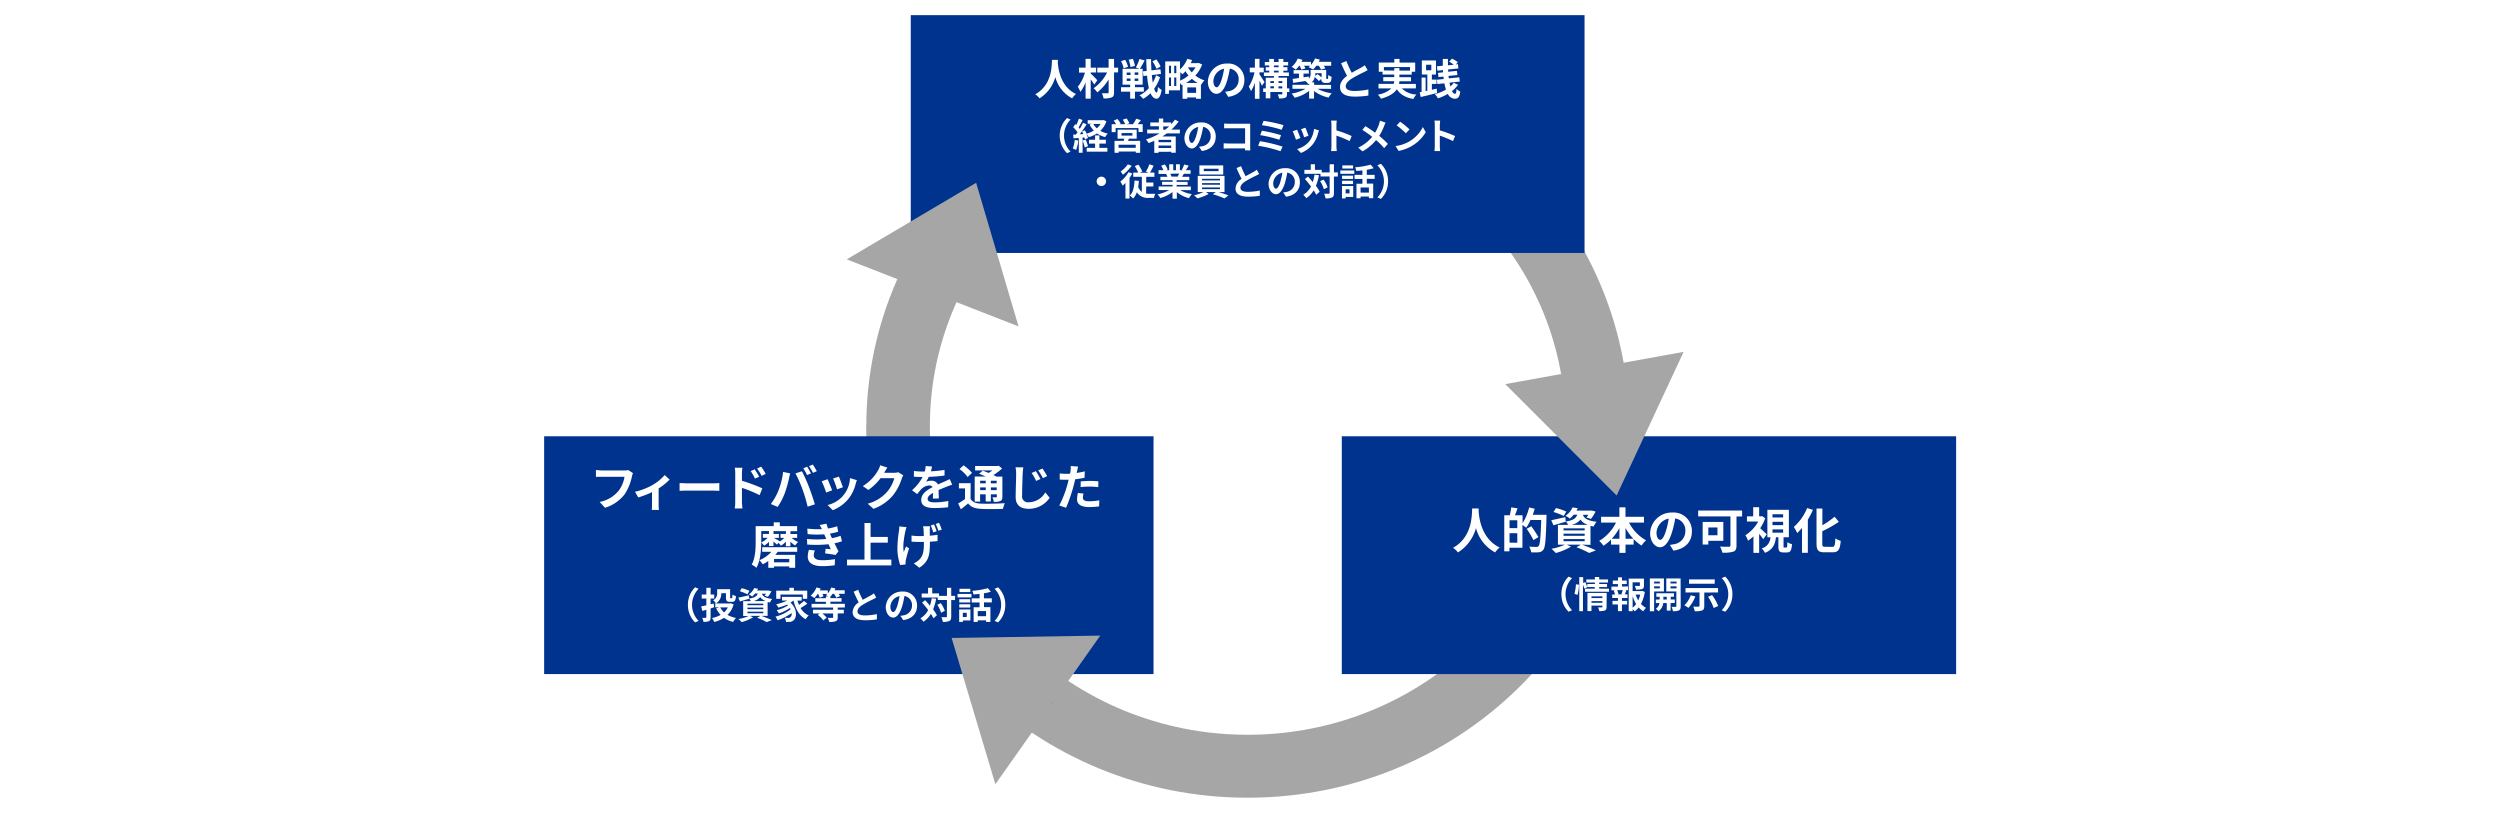 <svg xmlns="http://www.w3.org/2000/svg" viewBox="0 0 820 268"><defs><style>.cls-1{fill:#fff;}.cls-2{fill:#a6a6a6;}.cls-2,.cls-4{fill-rule:evenodd;}.cls-3{fill:#00338d;}</style></defs><g id="レイヤー_2" data-name="レイヤー 2"><g id="レイヤー_3" data-name="レイヤー 3"><rect class="cls-1" width="820" height="268"/></g><g id="レイヤー_1-2" data-name="レイヤー 1"><path class="cls-2" d="M305,139.78C305,195.67,351.65,241,409.23,241s104.3-45.32,104.3-101.21S466.83,38.59,409.23,38.59,305,83.89,305,139.78Zm-20.85,0c0-67.29,56-121.88,125.12-121.88S534.36,72.49,534.36,139.78s-56,121.87-125.13,121.87S284.11,207.09,284.11,139.78Z"/><rect class="cls-3" x="298.73" y="4.97" width="221" height="78"/><path class="cls-1" d="M347,19.63c0,.22,0,.5-.05.8.12,1.93.82,8,6,10.41a5.64,5.64,0,0,0-1.29,1.42,11.14,11.14,0,0,1-5.52-7,11.92,11.92,0,0,1-5.18,7,5.61,5.61,0,0,0-1.4-1.33c5.59-3.1,5.39-9.45,5.49-11.3Z"/><path class="cls-1" d="M358.94,27.74c-.28-.45-.73-1.1-1.19-1.7v6.33h-1.68V27a12.33,12.33,0,0,1-1.71,3.14,8,8,0,0,0-.85-1.67,12.74,12.74,0,0,0,2.35-4.65h-1.95V22.19h2.16V19.31h1.68v2.88h1.77v1.58h-1.77v.38c.56.46,1.85,1.81,2.16,2.16Zm7.8-4h-1.33v6.56c0,1-.21,1.4-.79,1.66a6.57,6.57,0,0,1-2.65.32,7.37,7.37,0,0,0-.56-1.68c.77,0,1.63,0,1.87,0s.35-.08.35-.33V26.07a16.13,16.13,0,0,1-3.72,4.24,6.47,6.47,0,0,0-1.21-1.37,13.46,13.46,0,0,0,4.43-5.17h-3.22V22.19h3.72V19.34h1.78v2.85h1.33Z"/><path class="cls-1" d="M372.27,30.07v2.3h-1.58v-2.3h-3V28.6h3v-.82H368.2V22.57h5.62l-1.27-.42a13.92,13.92,0,0,0,1.18-2.8l1.72.46a30.48,30.48,0,0,1-1.57,2.76h.91v5.21h-2.52v.82h2.9v1.47Zm-3.71-7.67a9.93,9.93,0,0,0-.85-2.35l1.35-.43a9,9,0,0,1,.94,2.29Zm1,2.2h1.25v-.81h-1.25Zm0,1.95h1.25v-.8h-1.25ZM370.8,22a11.37,11.37,0,0,0-.59-2.41l1.37-.31a11.57,11.57,0,0,1,.69,2.33Zm2.56,1.75h-1.19v.81h1.19Zm0,2h-1.19v.8h1.19Zm7.13-.41a14.27,14.27,0,0,1-1.92,3.77c.22.77.49,1.22.78,1.24s.38-.64.46-1.85a5.32,5.32,0,0,0,1.2,1c-.37,2.35-1.07,2.9-1.66,2.87-.84,0-1.48-.67-2-1.81a10,10,0,0,1-2.4,1.86,6.38,6.38,0,0,0-1.21-1.16,9.08,9.08,0,0,0,3.09-2.37,28.06,28.06,0,0,1-.58-4.09l-1.21.15-.17-1.54,1.25-.15c-.07-1.2-.11-2.49-.15-3.86h1.58c0,1.29.05,2.52.13,3.69l2.95-.37.17,1.53-3,.38c.08.91.18,1.76.31,2.5a13.17,13.17,0,0,0,1.09-2.46Zm-1.16-2.77A11.19,11.19,0,0,0,378,20.13l1.26-.65a10,10,0,0,1,1.4,2.36Z"/><path class="cls-1" d="M394.31,21.16a10.85,10.85,0,0,1-2.25,3.62,9.86,9.86,0,0,0,3,1.58,9,9,0,0,0-1.06,1.4l-.1,0v4.64h-1.62v-.44h-2.87v.44h-1.54V27.78l-.35.15a8.17,8.17,0,0,0-.48-.73v2.44h-3.64v1.15h-1.2V20.13h4.84v2.65a9.32,9.32,0,0,0,2.4-3.5l1.56.43a8.62,8.62,0,0,1-.44,1h2.33l.28-.07Zm-10.87.4V24h.66V21.56Zm0,6.65h.66v-2.8h-.66Zm2.39-6.65h-.69V24h.69Zm0,6.65v-2.8h-.69v2.8Zm1.25-1.76a11.23,11.23,0,0,0,2.75-1.7,10,10,0,0,1-1-1.38,9.15,9.15,0,0,1-1,1,8,8,0,0,0-.67-.7Zm5.77.75a10.46,10.46,0,0,1-1.92-1.34A13.46,13.46,0,0,1,389,27.2Zm-.53,3.27V28.66h-2.87v1.81Zm-2.54-8.39-.08.11a9.18,9.18,0,0,0,1.2,1.56,9.38,9.38,0,0,0,1.24-1.67Z"/><path class="cls-1" d="M401.84,30.1c.53-.07.92-.14,1.28-.22a3.77,3.77,0,0,0,3.16-3.71,3.43,3.43,0,0,0-2.9-3.67,31.51,31.51,0,0,1-.83,3.77c-.82,2.8-2,4.5-3.54,4.5s-2.83-1.69-2.83-4a6.18,6.18,0,0,1,6.38-5.93,5.28,5.28,0,0,1,5.6,5.41c0,2.92-1.79,5-5.29,5.52Zm-1.08-4.2a22.64,22.64,0,0,0,.74-3.36,4.35,4.35,0,0,0-3.51,4c0,1.4.56,2.09,1.07,2.09S400.2,27.78,400.76,25.9Z"/><path class="cls-1" d="M413.9,28.13c-.18-.44-.49-1.09-.79-1.72v6H411.6V27.13a11.87,11.87,0,0,1-1.28,2.76,7.75,7.75,0,0,0-.73-1.47,13.88,13.88,0,0,0,1.88-4.69h-1.55V22.19h1.68V19.31h1.51v2.88h1.4v1.54h-1.4v.66c.39.55,1.43,2.16,1.65,2.55Zm9,2.05h-.76v.61c0,.7-.14,1.05-.6,1.27a5.23,5.23,0,0,1-2,.22,5.46,5.46,0,0,0-.44-1.31c.52,0,1.1,0,1.27,0s.23,0,.23-.21v-.59h-3.93v2.09h-1.5V30.18h-.85V29h.85v-3.5h2.69v-.54h-3.29V23.76h1.74v-.59h-1.15V22.05h1.15v-.57h-1.45V20.33h1.45v-1h1.54v1h1.54v-1h1.55v1h1.57v1.15h-1.57v.57h1.34v1.12h-1.34v.59h1.82v1.17h-3.4v.54h2.78V29h.76Zm-6.23-3.56v.6h1.19v-.6Zm0,2.35h1.19v-.68h-1.19Zm1.18-6.92h1.54v-.57h-1.54Zm0,1.71h1.54v-.59h-1.54Zm1.51,2.86v.6h1.24v-.6ZM420.58,29v-.68h-1.24V29Z"/><path class="cls-1" d="M426.11,21.59a9.45,9.45,0,0,1-1.1,1.26,9.11,9.11,0,0,0-1.35-.91,7.17,7.17,0,0,0,2-2.74l1.55.42c-.1.22-.21.44-.32.67h3.11v1a6.78,6.78,0,0,0,1.33-2.12l1.58.37a7.79,7.79,0,0,1-.34.72h4.06v1.3h-2.45a6.72,6.72,0,0,1,.54.85l-1.42.41a6.47,6.47,0,0,0-.77-1.26h-.77a8.21,8.21,0,0,1-1.1,1.26,9.83,9.83,0,0,0-1.46-.8c.18-.14.36-.29.54-.46h-2a5.12,5.12,0,0,1,.44.88l-1.34.39a6.37,6.37,0,0,0-.59-1.27Zm6,7.53a13.76,13.76,0,0,0,4.69,1.47A8.52,8.52,0,0,0,435.77,32,12,12,0,0,1,431,29.85v2.49h-1.61V29.82a12.58,12.58,0,0,1-4.74,2.23,8.85,8.85,0,0,0-1-1.36,13.21,13.21,0,0,0,4.55-1.57h-4.28v-1.3h5.5v-.35l-.27.11a5,5,0,0,0-1-1l-4,.61-.18-1.31,2.09-.28V24.15h-1.76V23h5v1.15h-1.75v1.21l1.74-.26,0,.69a1.82,1.82,0,0,0,.59-1.46v-1.4H435V25.4c0,.24,0,.38,0,.42a.14.14,0,0,0,.13.07h.22a.23.23,0,0,0,.17,0,.5.5,0,0,0,.11-.28c0-.16,0-.52.06-1a3.92,3.92,0,0,0,1.07.57,6.32,6.32,0,0,1-.18,1.33,1,1,0,0,1-.46.55,1.81,1.81,0,0,1-.74.14h-.69a1.35,1.35,0,0,1-1-.34,1.29,1.29,0,0,1-.31-1l-.8.72a9.07,9.07,0,0,0-1.36-1.31A2.86,2.86,0,0,1,430.24,27h.8v.84h5.54v1.3ZM431.42,24v.35a5.59,5.59,0,0,1,0,.57l.7-.6a12.37,12.37,0,0,1,1.37,1.09V24Z"/><path class="cls-1" d="M448.58,23c-.42.25-.86.49-1.37.74a41.78,41.78,0,0,0-3.86,2.06c-1.16.75-1.94,1.55-1.94,2.52s1,1.52,2.89,1.52a23.1,23.1,0,0,0,4.53-.5l0,2a26.73,26.73,0,0,1-4.46.34c-2.75,0-4.84-.77-4.84-3.15,0-1.54,1-2.68,2.3-3.66-.65-1.19-1.32-2.66-1.95-4.13l1.75-.71a32.83,32.83,0,0,0,1.74,3.84c1.13-.66,2.34-1.28,3-1.64a10.16,10.16,0,0,0,1.28-.84Z"/><path class="cls-1" d="M459.81,29a7.08,7.08,0,0,0,4.77,2,6.91,6.91,0,0,0-1,1.46C461,32,459.28,31,458.17,29.26c-.82,1.25-2.38,2.35-5.23,3.12a6.84,6.84,0,0,0-1-1.34A8.48,8.48,0,0,0,456.37,29h-4.22V27.51h5a6.71,6.71,0,0,0,.14-.88h-3.58V25.29h3.59v-.84h-3.82v-.93h-1.24v-3h5.1V19.32h1.71v1.22h5.13v3h-1.12v.93H459v.84h3.81v1.34H459a5.32,5.32,0,0,1-.12.88h5.53V29Zm-2.48-5.85v-.8H459v.8h3.49V22h-8.57V23.1Z"/><path class="cls-1" d="M471.36,30.49c-1.87.49-3.88,1-5.37,1.33l-.33-1.54.62-.12V25.44h1.32v4.45l.56-.12V24.45h-1.8V19.84H471v4.61h-1.35V26.1h1.54v1.44h-1.54v1.9l1.6-.37Zm-3.6-7.44h1.71V21.24h-1.71Zm10.48,4.77a10.16,10.16,0,0,1-2,2.06c.3.56.62.88,1,.88s.42-.38.51-1.61a3.9,3.9,0,0,0,1.23.9c-.28,1.86-.73,2.33-1.88,2.33a2.57,2.57,0,0,1-2.2-1.58,17.22,17.22,0,0,1-3.27,1.46,5.34,5.34,0,0,0-1-1.39,14.48,14.48,0,0,0,3.65-1.48,14.73,14.73,0,0,1-.52-2.06l-2.29.24-.16-1.43,2.23-.22c0-.27-.07-.54-.1-.8l-1.62.17-.16-1.39,1.65-.17c0-.24,0-.48,0-.73l-1.84.18-.16-1.43,1.93-.18c0-.74,0-1.49,0-2.25h1.69c0,.7,0,1.4,0,2.09l1.92-.18a14.57,14.57,0,0,0-1.52-1l.91-1a10.62,10.62,0,0,1,1.92,1.16l-.62.73.67-.07.14,1.4-3.36.34c0,.25,0,.5,0,.74l2.87-.28.16,1.36-2.9.29c0,.28.06.55.1.8l3.43-.34.16,1.4-3.37.35c.1.45.18.86.3,1.23a6.9,6.9,0,0,0,1.1-1.2Z"/><path class="cls-1" d="M347.6,44.48A7.92,7.92,0,0,1,350,38.72l1.14.5a7.53,7.53,0,0,0,0,10.52l-1.14.5A7.92,7.92,0,0,1,347.6,44.48Z"/><path class="cls-1" d="M353.67,46.1a11.05,11.05,0,0,1-.72,3.1,6.86,6.86,0,0,0-1.09-.52,8.81,8.81,0,0,0,.64-2.78Zm9.23-6.3a7.67,7.67,0,0,1-2,3.11,8.47,8.47,0,0,0,2.46.91,5.9,5.9,0,0,0-.87,1.15,8.63,8.63,0,0,1-2.68-1.2A10.65,10.65,0,0,1,357.12,45a5.72,5.72,0,0,0-.76-1.15,6.88,6.88,0,0,1,.49,1.42l-1,.45a4.87,4.87,0,0,0-.15-.61l-.61,0V50.1h-1.24V45.27l-1.74.11L352,44.14l.86,0c.18-.22.37-.49.57-.76A11.84,11.84,0,0,0,352,41.71l.69-1L353,41a15.86,15.86,0,0,0,.88-2.09l1.23.46c-.43.81-.91,1.73-1.34,2.41.15.16.29.33.41.48a20.49,20.49,0,0,0,1.06-2l1.17.54c-.66,1.05-1.49,2.26-2.24,3.23l1.15-.05c-.13-.3-.28-.6-.42-.86l.94-.4a10.46,10.46,0,0,1,.56,1.11,9.2,9.2,0,0,0,2.38-1,7.61,7.61,0,0,1-1.41-2l.77-.25h-1.37V39.43h5l.25-.06Zm-6.79,6a12.88,12.88,0,0,1,.74,2.16l-1.06.39a13.76,13.76,0,0,0-.69-2.24Zm4.49,2.7h2.62v1.25h-6.78V48.5h2.75V47.1h-2V45.84h2V44.41h1.41v1.43h2.13V47.1H360.6Zm-2-7.85a5.4,5.4,0,0,0,1.15,1.43A6,6,0,0,0,361,40.65Z"/><path class="cls-1" d="M374.8,40.74v2.55h-1.38V42h-7.5v1.34h-1.29V40.74h1.45a11.55,11.55,0,0,0-.79-1.18l1.23-.53a7.68,7.68,0,0,1,1.07,1.54l-.38.17h1.85a10.23,10.23,0,0,0-.79-1.48l1.25-.42a8,8,0,0,1,.92,1.59l-.84.31h2a9.35,9.35,0,0,0,1.07-1.81l1.54.48c-.35.45-.71.93-1.05,1.33Zm-4.52,4.74c-.1.26-.2.5-.31.73h4v3.9h-1.42v-.4h-5.63v.4h-1.35v-3.9h3c.06-.24.13-.49.18-.73h-2.18V42.54h6.26v2.94Zm2.24,2h-5.63v1h5.63Zm-4.65-3h3.56v-.84h-3.56Z"/><path class="cls-1" d="M382.7,43.76c-.47.34-.93.65-1.42,1h4.36v5.33h-1.49v-.31H380v.36H378.6V46.17c-.6.27-1.23.53-1.84.76a7.85,7.85,0,0,0-.88-1.18,20.92,20.92,0,0,0,4.47-2h-4.08V42.5h3.85V41.41H377.3V40.17h2.82V38.88h1.42v1.29h2.6v.59a13.41,13.41,0,0,0,1.23-1.52l1.23.62a17.41,17.41,0,0,1-2.37,2.64H387v1.26Zm1.45,2.12H380v.77h4.13Zm0,2.67v-.82H380v.82Zm-2.61-6h.65c.46-.35.89-.71,1.3-1.09h-1.95Z"/><path class="cls-1" d="M393.29,48.13c.46-.06.8-.12,1.11-.19a3.23,3.23,0,0,0,2.7-3.18,3,3,0,0,0-2.48-3.15,27.48,27.48,0,0,1-.71,3.23c-.71,2.4-1.74,3.86-3,3.86s-2.42-1.45-2.42-3.45a5.29,5.29,0,0,1,5.47-5.09,4.54,4.54,0,0,1,4.8,4.65c0,2.49-1.54,4.27-4.54,4.72Zm-.92-3.6a19.55,19.55,0,0,0,.64-2.88,3.72,3.72,0,0,0-3,3.44c0,1.2.48,1.79.92,1.79S391.89,46.14,392.37,44.53Z"/><path class="cls-1" d="M408.38,49.31c0-.2,0-.4,0-.63h-5.47c-.47,0-1.15,0-1.55.07V47c.42,0,1,.07,1.5.07h5.53v-5H403c-.51,0-1.16,0-1.49,0V40.52c.44,0,1.07.07,1.49.07h6l1.06,0c0,.28,0,.76,0,1.1v6.22c0,.42,0,1,.05,1.42Z"/><path class="cls-1" d="M420.69,48.1,420,49.6a42.23,42.23,0,0,0-7.33-1.78l.6-1.51A48.47,48.47,0,0,1,420.69,48.1Zm-.5-3.76-.59,1.5a40.48,40.48,0,0,0-6.24-1.51l.55-1.46A49.69,49.69,0,0,1,420.19,44.34Zm.81-3.28-.61,1.5a41.14,41.14,0,0,0-6.49-1.5l.56-1.42A44.32,44.32,0,0,1,421,41.06Z"/><path class="cls-1" d="M426.54,45.27l-1.47.56A23.31,23.31,0,0,0,424,43.05l1.44-.51C425.72,43.15,426.29,44.6,426.54,45.27Zm6.09-2.49c-.14.38-.22.63-.29.87a9.56,9.56,0,0,1-1.63,3.52,9.22,9.22,0,0,1-4,3l-1.26-1.28a8,8,0,0,0,4-2.51,8,8,0,0,0,1.53-4.11Zm-3.44,1.75-1.44.5a19.18,19.18,0,0,0-1-2.66l1.43-.47C428.43,42.42,429,44,429.19,44.53Z"/><path class="cls-1" d="M442.69,46.28a35.4,35.4,0,0,0-4.34-1.79v3.4c0,.35.06,1.19.11,1.67h-1.87a13.26,13.26,0,0,0,.12-1.67V41a8.78,8.78,0,0,0-.12-1.45h1.87a12.6,12.6,0,0,0-.11,1.45v1.76a39.23,39.23,0,0,1,5,1.86Z"/><path class="cls-1" d="M454.48,40.23A11.4,11.4,0,0,0,454,41.3a17,17,0,0,1-1.62,3.26,32.59,32.59,0,0,1,2.86,2.64L454,48.58a24.46,24.46,0,0,0-2.65-2.64,15,15,0,0,1-4.46,3.71l-1.38-1.23a13.19,13.19,0,0,0,4.56-3.54,31,31,0,0,0-3.22-2.27l1-1.24c1,.6,2.2,1.44,3.17,2.16a13.09,13.09,0,0,0,1.32-2.84,8.22,8.22,0,0,0,.29-1.11Z"/><path class="cls-1" d="M462.33,46.34a11.4,11.4,0,0,0,4.37-4.67l.94,1.7a13,13,0,0,1-4.44,4.44,13.12,13.12,0,0,1-4.46,1.69l-1-1.59A12.18,12.18,0,0,0,462.33,46.34Zm0-3.89-1.22,1.26a25.91,25.91,0,0,0-3-2.59l1.13-1.2A24.34,24.34,0,0,1,462.33,42.45Z"/><path class="cls-1" d="M476.59,46.28a35.92,35.92,0,0,0-4.33-1.79v3.4c0,.35.06,1.19.1,1.67h-1.87a13.26,13.26,0,0,0,.12-1.67V41a7.81,7.81,0,0,0-.12-1.45h1.87c0,.42-.1,1-.1,1.45v1.76a39.62,39.62,0,0,1,5,1.86Z"/><path class="cls-1" d="M361.24,57.94a1.54,1.54,0,1,1-1.53,1.54A1.55,1.55,0,0,1,361.24,57.94Z"/><path class="cls-1" d="M371.39,56.91a14.54,14.54,0,0,1-.91,1.46v6.74h-1.33V60a9.56,9.56,0,0,1-.93.89,9.34,9.34,0,0,0-.75-1.33,10.28,10.28,0,0,0,2.68-3.09Zm-.2-2.53a14.5,14.5,0,0,1-2.87,2.93c-.18-.29-.53-.79-.74-1.05a10,10,0,0,0,2.35-2.37Zm4.73,9.12a6.72,6.72,0,0,0,1,.07h2a4.79,4.79,0,0,0-.42,1.33h-1.68a4.23,4.23,0,0,1-3.94-1.84,5.55,5.55,0,0,1-1.22,2.07,7,7,0,0,0-1.09-1c1.1-1,1.45-2.82,1.55-4.91l1.43.1a19.12,19.12,0,0,1-.23,2,3.47,3.47,0,0,0,1.2,1.62V58h-2.82V56.61h1.64a14.64,14.64,0,0,0-1.13-2.13L373.4,54a12.93,12.93,0,0,1,1.27,2.28l-.77.37h2.87l-.92-.35A13.67,13.67,0,0,0,377,53.88l1.39.48c-.39.8-.82,1.64-1.19,2.25h1.44V58h-2.68v1.86h2.35v1.31h-2.35Z"/><path class="cls-1" d="M387.12,62.35a10.87,10.87,0,0,0,3.8,1.31A7.09,7.09,0,0,0,390,65a10.11,10.11,0,0,1-4-2v2.16h-1.41V63a11.38,11.38,0,0,1-4,1.94,6.48,6.48,0,0,0-.91-1.19,12.46,12.46,0,0,0,3.79-1.4h-3.44V61.17h4.58v-.53h-3.45v-1h3.45v-.54h-4V58h2.28a5.58,5.58,0,0,0-.41-.94l.14,0H380V55.83h1.6a11.35,11.35,0,0,0-.74-1.48l1.22-.42a8.89,8.89,0,0,1,.92,1.69l-.59.21h1.09V53.88h1.33v1.95h.89V53.88H387v1.95h1.07l-.43-.13a9.56,9.56,0,0,0,.76-1.74l1.5.36c-.34.55-.66,1.09-.94,1.51h1.56V57H388.3c-.19.34-.38.67-.56,1h2.35v1.11h-4.16v.54h3.6v1h-3.6v.53h4.67v1.18ZM383.85,57a5.46,5.46,0,0,1,.41.92l-.2,0h2.24c.14-.29.29-.64.42-1Z"/><path class="cls-1" d="M399.74,63c1.11.33,2.34.77,3.17,1.09l-1.26,1a32,32,0,0,0-3.86-1.39l1-.71h-3.25l.91.63a15.73,15.73,0,0,1-3.72,1.44,11.76,11.76,0,0,0-1.08-1A14,14,0,0,0,394.72,63h-1.86V57.69h8.78V63Zm1.48-5.76H393.4v-3h7.82Zm-6.94,1.93h5.88v-.52h-5.88Zm0,1.42h5.88v-.52h-5.88Zm0,1.44h5.88v-.53h-5.88Zm5.41-6.68h-4.85v.79h4.85Z"/><path class="cls-1" d="M413,57.06c-.36.21-.74.42-1.17.63a34.44,34.44,0,0,0-3.31,1.77c-1,.64-1.66,1.33-1.66,2.16s.83,1.3,2.47,1.3a19.88,19.88,0,0,0,3.89-.43l0,1.72a23,23,0,0,1-3.82.29c-2.36,0-4.15-.66-4.15-2.7a4,4,0,0,1,2-3.14c-.56-1-1.13-2.27-1.67-3.54l1.5-.61a26.53,26.53,0,0,0,1.49,3.29c1-.56,2-1.09,2.56-1.4a9.57,9.57,0,0,0,1.1-.72Z"/><path class="cls-1" d="M420.89,63.13c.46-.06.8-.12,1.11-.19a3.23,3.23,0,0,0,2.7-3.18,3,3,0,0,0-2.48-3.15,27.48,27.48,0,0,1-.71,3.23c-.71,2.4-1.74,3.86-3,3.86s-2.42-1.45-2.42-3.45a5.3,5.3,0,0,1,5.47-5.09,4.54,4.54,0,0,1,4.8,4.65c0,2.49-1.54,4.27-4.54,4.72Zm-.92-3.6a19.55,19.55,0,0,0,.64-2.88,3.72,3.72,0,0,0-3,3.44c0,1.2.48,1.79.92,1.79S419.49,61.14,420,59.53Z"/><path class="cls-1" d="M432.62,57.46a16.78,16.78,0,0,1-1,3.5,11.93,11.93,0,0,1,1.23,1.94l-1.14,1a10.91,10.91,0,0,0-.82-1.47A8.09,8.09,0,0,1,428.46,65a7,7,0,0,0-1-1.12,6.69,6.69,0,0,0,2.55-2.72c-.64-.85-1.34-1.71-2-2.44l1-.8c.51.55,1.07,1.16,1.58,1.8a14.18,14.18,0,0,0,.58-2.43Zm6.19.45h-1.28v5.4c0,.8-.15,1.22-.6,1.45a4.84,4.84,0,0,1-2.16.31,5.68,5.68,0,0,0-.46-1.53c.67,0,1.32,0,1.52,0s.29-.06.29-.25v-5.4h-3V57h-5.28V55.72h2.09V53.89h1.37v1.83h2.22v.82h2.61V53.88h1.41v2.66h1.28Zm-4.68,1a9.12,9.12,0,0,1,1.33,2.53l-1.23.63A10,10,0,0,0,433,59.41Z"/><path class="cls-1" d="M439.64,55.91h4.56V57h-4.56Zm4.22,8.69h-2.49v.47h-1.2V61h3.69Zm-.06-5.91h-3.6V57.62h3.6Zm-3.6.6h3.6v1.08h-3.6Zm3.61-4h-3.53V54.25h3.53Zm-2.44,6.78v1.37h1.28V62.11Zm6.94-3.43v1.58h2.1V65H449v-.53h-2.73v.57h-1.35V60.26h1.95V58.68h-2.58V57.35h2.58V55.88c-.67.09-1.35.15-2,.19a4.94,4.94,0,0,0-.38-1.2,25.79,25.79,0,0,0,5.09-.87l1,1.18a18.28,18.28,0,0,1-2.27.5v1.67h2.58v1.33Zm.68,2.86h-2.73v1.68H449Z"/><path class="cls-1" d="M455.29,59.48a7.89,7.89,0,0,1-2.37,5.76l-1.14-.5a7.51,7.51,0,0,0,0-10.52l1.14-.5A7.89,7.89,0,0,1,455.29,59.48Z"/><rect class="cls-3" x="440.11" y="143.1" width="201.5" height="78"/><path class="cls-1" d="M485,166.77c0,.25,0,.57,0,.91.13,2.21.93,9.1,6.9,11.9a6.28,6.28,0,0,0-1.47,1.62,12.7,12.7,0,0,1-6.31-8,13.64,13.64,0,0,1-5.92,8,6.52,6.52,0,0,0-1.6-1.52c6.39-3.54,6.16-10.8,6.27-12.91Z"/><path class="cls-1" d="M507.25,168.86s0,.64,0,.87c-.21,7.15-.39,9.69-1,10.54a2.15,2.15,0,0,1-1.54.88,18.28,18.28,0,0,1-2.51,0,4.46,4.46,0,0,0-.62-1.85c1,.09,2,.09,2.38.09a.83.83,0,0,0,.7-.27c.47-.51.68-2.91.85-8.56H502a13.89,13.89,0,0,1-1.41,2.53,12.82,12.82,0,0,0-1.23-.9v7.47h-4.27v1.17H493.4V169h1.81a17.63,17.63,0,0,0,.46-2.57l2.08.29c-.27.8-.56,1.6-.83,2.28h2.48v2.6a16.67,16.67,0,0,0,2.16-5.16l1.81.42a18.31,18.31,0,0,1-.63,2Zm-9.58,1.78h-2.54v2.59h2.54Zm0,7.37v-3.13h-2.54V178Zm5.31-.86a35.38,35.38,0,0,0-2.22-3.7l1.49-.84a38.57,38.57,0,0,1,2.35,3.55Z"/><path class="cls-1" d="M518.89,178.65c1.63.58,3.47,1.35,4.56,1.88l-2.21.84a31.9,31.9,0,0,0-4.16-1.88l1.44-.84h-4.67l1.45.64a19.65,19.65,0,0,1-5,2.1A18.52,18.52,0,0,0,508.9,180a18.56,18.56,0,0,0,4.4-1.35H511v-6.49h3.34a4.59,4.59,0,0,0-.75-1.11l0,.07-4.07,1.17-.7-1.67c1.18-.22,2.9-.62,4.59-1l.16,1.44c2.55-.42,3.39-1.11,3.75-2.24h-1.16a8.15,8.15,0,0,1-1.28,1.28,5,5,0,0,0-1.42-.9,6.89,6.89,0,0,0,2.35-2.78l1.68.27a7.22,7.22,0,0,1-.41.78h4.72l.28,0,1.27.32a11.44,11.44,0,0,1-1.52,2.41l-1.47-.46c.19-.24.41-.55.62-.88h-1.78c.36,1,1.25,1.9,4.48,2.29a5.45,5.45,0,0,0-.94,1.55c-.38-.07-.74-.13-1.06-.21v6.22Zm-6-9.42a20.6,20.6,0,0,0-3.35-1.3l.84-1.29a20.74,20.74,0,0,1,3.37,1.15Zm-.05,4.75h6.93v-.69h-6.93Zm0,1.76h6.93v-.69h-6.93Zm0,1.78h6.93v-.71h-6.93Zm8-5.36a4.82,4.82,0,0,1-2.45-1.73,5.23,5.23,0,0,1-2.91,1.73Z"/><path class="cls-1" d="M534.33,171.42a13.91,13.91,0,0,0,5.58,5.81,7.7,7.7,0,0,0-1.47,1.73,13.15,13.15,0,0,1-2.61-2.15v1.83h-2.66v2.7h-2v-2.7h-2.75V177a14.51,14.51,0,0,1-2.49,2,9.67,9.67,0,0,0-1.4-1.59,14.14,14.14,0,0,0,5.51-6h-4.88V169.5h6v-3.09h2v3.09h6.07v1.92Zm-3.16,5.28v-3.49a18.26,18.26,0,0,1-2.51,3.49Zm4.55,0a17.62,17.62,0,0,1-2.55-3.52v3.52Z"/><path class="cls-1" d="M547.72,178.73c.61-.08,1-.16,1.47-.25a4.29,4.29,0,0,0,3.6-4.24,3.91,3.91,0,0,0-3.31-4.19,35.42,35.42,0,0,1-1,4.3c-.94,3.2-2.32,5.15-4,5.15s-3.24-1.93-3.24-4.61a7.07,7.07,0,0,1,7.3-6.78,6,6,0,0,1,6.4,6.19c0,3.33-2.05,5.7-6.05,6.31Zm-1.23-4.8a25.74,25.74,0,0,0,.84-3.84,5,5,0,0,0-4,4.6c0,1.6.64,2.38,1.23,2.38S545.85,176.08,546.49,173.93Z"/><path class="cls-1" d="M571.41,169.39h-1.84v9.54c0,1.15-.27,1.71-1,2a10.81,10.81,0,0,1-3.62.35,8.61,8.61,0,0,0-.78-2c1.14.07,2.53.05,2.91.05s.51-.11.51-.45v-9.5H557v-1.92h14.41Zm-11.08,8v1.22h-1.86v-7.41h6.78v6.19Zm0-4.38v2.56h3V173Z"/><path class="cls-1" d="M578.33,176.85A21,21,0,0,0,577,175.1v6.24h-1.87v-5.42a13.38,13.38,0,0,1-1.78,1.44,8.42,8.42,0,0,0-.86-1.81,11.93,11.93,0,0,0,4.19-4.48H573v-1.71h2.05v-3H577v3h.66l.32-.08L579,170a15.89,15.89,0,0,1-1.66,3.26c.7.61,1.85,1.71,2.16,2Zm7.56,2.75c.28,0,.34-.21.37-1.78a4.76,4.76,0,0,0,1.52.67c-.16,2.16-.59,2.71-1.68,2.71H585c-1.39,0-1.69-.51-1.69-2.07v-2.91h-.8c-.26,2.29-1,4.07-3.6,5.12a4.78,4.78,0,0,0-1.08-1.47,3.83,3.83,0,0,0,2.87-3.65h-1v-9h7.05v9H585v2.88c0,.45,0,.5.28.5Zm-4.52-9.86h3.5v-1.06h-3.5Zm0,2.5h3.5v-1.08h-3.5Zm0,2.48h3.5v-1.08h-3.5Z"/><path class="cls-1" d="M594.63,167.23a24.68,24.68,0,0,1-1.66,3.23v10.85h-1.91v-8.16a18.64,18.64,0,0,1-1.58,1.7,13.49,13.49,0,0,0-1.11-2,16.58,16.58,0,0,0,4.37-6.22ZM601,179.37c.77,0,.9-.54,1-2.8a5.23,5.23,0,0,0,1.76.82c-.23,2.75-.72,3.76-2.61,3.76h-2.74c-2,0-2.59-.64-2.59-2.9V166.81h1.92v5.48a27.69,27.69,0,0,0,4-2.8l1.41,1.66a39.05,39.05,0,0,1-5.44,3.09v4c0,.94.11,1.1.88,1.1Z"/><path class="cls-1" d="M512.14,194.89a7.92,7.92,0,0,1,2.36-5.76l1.14.5a7.51,7.51,0,0,0,0,10.52l-1.14.5A7.92,7.92,0,0,1,512.14,194.89Z"/><path class="cls-1" d="M516.42,194.78a15.77,15.77,0,0,0,.49-3.13l1,.13a15.38,15.38,0,0,1-.47,3.35Zm11.33-1.7v1h-7.86v-1h3.18v-.52h-2.48l0,.06-.94.46a9.67,9.67,0,0,0-.44-1.32v8.72H518V189.29h1.28v1.92l.68-.29a13.93,13.93,0,0,1,.68,1.63v-1h2.48v-.48h-2.81v-1h2.81v-.81h1.42v.81h2.9v1h-2.9v.48h2.58v1h-2.58v.52Zm-.8,6c0,.62-.12,1-.56,1.15a4.66,4.66,0,0,1-1.84.2,4.74,4.74,0,0,0-.39-1.21c.49,0,1.06,0,1.21,0s.23,0,.23-.19v-.39H522v1.8h-1.32v-5.95H527ZM522,195.6v.56h3.59v-.56Zm3.59,2.12v-.55H522v.55Z"/><path class="cls-1" d="M532,192.36h2v1.2h-1l.47.12c-.2.44-.38.91-.55,1.27h.9v1.2H532v.93h1.7v1.19H532v2.19h-1.32v-2.19h-1.78v-1.19h1.78v-.93h-1.88V195h.9a6.5,6.5,0,0,0-.4-1.28l.44-.11h-1.19v-1.2h2.13v-.83H529v-1.17h1.71v-1.05H532v1.05h1.56v1.17H532Zm-.16,2.48c.13-.36.31-.87.42-1.28h-1.83a5,5,0,0,1,.42,1.28l-.38.11h1.75Zm7.66-.69a11.88,11.88,0,0,1-1.26,3.92,5.93,5.93,0,0,0,1.67,1.31,4.8,4.8,0,0,0-.92,1.13,6.11,6.11,0,0,1-1.5-1.28,6.66,6.66,0,0,1-1.31,1.29,4.49,4.49,0,0,0-.66-.75v.71h-1.3V189.79h5v2.26c0,.61-.13,1-.6,1.15a5.66,5.66,0,0,1-2,.2,4.87,4.87,0,0,0-.41-1.22c.59,0,1.25,0,1.43,0s.24,0,.24-.18v-1h-2.39v2.87h2.89l.24-.06Zm-4,5.19a6.07,6.07,0,0,0,1.15-1.22,12,12,0,0,1-1.15-2.59Zm1-4.31a8.79,8.79,0,0,0,.85,1.87,9,9,0,0,0,.64-1.87Z"/><path class="cls-1" d="M542.55,194v6.5h-1.4V189.74h4.62V194Zm0-3.23v.61h1.88v-.61Zm1.88,2.2v-.66h-1.88V193Zm3.52,4.83v2.48H546.7v-2.48h-1.15a3.9,3.9,0,0,1-1.54,2.69,5.43,5.43,0,0,0-.91-.81,2.8,2.8,0,0,0,1.22-1.88h-1.21v-1.16h1.26v-.9h-1.09V194.6h5.79v1.13H548v.9h1.32v1.16Zm-1.25-1.16v-.9h-1.12v.9Zm4.57,2.2c0,.73-.13,1.12-.56,1.35a4.29,4.29,0,0,1-2,.28,5.17,5.17,0,0,0-.43-1.42c.54,0,1.12,0,1.3,0s.26-.08.26-.24V194h-3.3v-4.27h4.7Zm-3.35-8.07v.61h2v-.61Zm2,2.22v-.68h-2V193Z"/><path class="cls-1" d="M556.07,195.63a12.05,12.05,0,0,1-2.28,3.76,8.51,8.51,0,0,0-1.32-.85,8.49,8.49,0,0,0,2.09-3.3Zm2.93-1.27v4.45c0,.81-.17,1.2-.73,1.43a6.82,6.82,0,0,1-2.39.25,5.92,5.92,0,0,0-.51-1.52c.69,0,1.53.05,1.76,0s.31-.06.31-.23v-4.42h-4.59v-1.43h10.67v1.43Zm3.41-2.89H554v-1.42h8.46Zm-.84,3.72a15.8,15.8,0,0,1,2,3.58l-1.49.66a14.57,14.57,0,0,0-1.85-3.68Z"/><path class="cls-1" d="M568.23,194.89a7.89,7.89,0,0,1-2.37,5.76l-1.14-.5a7.51,7.51,0,0,0,0-10.52l1.14-.5A7.89,7.89,0,0,1,568.23,194.89Z"/><rect class="cls-3" x="178.48" y="143.1" width="199.88" height="78"/><path class="cls-1" d="M207.62,155.19a6.07,6.07,0,0,0-.35,1.12,16.67,16.67,0,0,1-2.4,5.83,12.81,12.81,0,0,1-6.44,4.41l-1.74-1.92a10.52,10.52,0,0,0,6.27-3.74,10,10,0,0,0,1.87-4.51h-7.45c-.72,0-1.49,0-1.91.06v-2.26c.48,0,1.4.13,1.92.13h7.4a4.94,4.94,0,0,0,1.26-.13Z"/><path class="cls-1" d="M219.63,157.3a19.26,19.26,0,0,1-3.6,2.9v5.33a8.55,8.55,0,0,0,.12,1.73h-2.37a16.22,16.22,0,0,0,.08-1.73v-4.11a30.61,30.61,0,0,1-4.51,1.74l-1.08-1.86a21,21,0,0,0,5.65-2.16,15.94,15.94,0,0,0,4.11-3.32Z"/><path class="cls-1" d="M222.9,158.44c.57.05,1.74.1,2.57.1h8.6c.73,0,1.45-.07,1.87-.1V161c-.39,0-1.2-.08-1.87-.08h-8.6c-.91,0-2,0-2.57.08Z"/><path class="cls-1" d="M243.36,157.69a55.5,55.5,0,0,1,6.69,2.49l-.9,2.23a43.08,43.08,0,0,0-5.79-2.39v4.53c0,.45.08,1.57.16,2.23H241a16.72,16.72,0,0,0,.16-2.23v-9.2a11.42,11.42,0,0,0-.16-1.93h2.5a15.94,15.94,0,0,0-.15,1.93Zm4.26-.71a13.87,13.87,0,0,0-1.41-2.46l1.34-.58c.45.68,1.09,1.7,1.46,2.42Zm2.19-.89a14.9,14.9,0,0,0-1.49-2.4l1.33-.63a20.63,20.63,0,0,1,1.5,2.37Z"/><path class="cls-1" d="M256.85,154.79l2.34.48c-.15.47-.32,1.25-.39,1.6a38.38,38.38,0,0,1-1.36,4.82,21.62,21.62,0,0,1-2.37,4.57l-2.24-.94a19,19,0,0,0,2.5-4.45A23,23,0,0,0,256.85,154.79Zm4.06.48,2.13-.69c.66,1.24,1.76,3.7,2.35,5.25s1.43,4,1.88,5.59l-2.37.76a49.47,49.47,0,0,0-1.67-5.64A42.68,42.68,0,0,0,260.91,155.27Zm5.09,0-1.28.56a18.76,18.76,0,0,0-1.25-2.22l1.27-.53A24.56,24.56,0,0,1,266,155.27Zm1.92-.73-1.28.56a16.71,16.71,0,0,0-1.28-2.21l1.27-.53C267,153,267.63,154,267.92,154.54Z"/><path class="cls-1" d="M272.93,160.82l-1.95.74a31.66,31.66,0,0,0-1.46-3.7l1.92-.68C271.84,158,272.61,159.93,272.93,160.82Zm8.13-3.32c-.19.51-.29.84-.39,1.16a12.75,12.75,0,0,1-2.17,4.69,12.49,12.49,0,0,1-5.36,4l-1.68-1.71a9.45,9.45,0,0,0,7.34-8.83Zm-4.59,2.33-1.92.67a27.94,27.94,0,0,0-1.3-3.55l1.9-.62C275.46,157,276.24,159.1,276.47,159.83Z"/><path class="cls-1" d="M296.27,155.9a6.13,6.13,0,0,0-.52,1.15,16.9,16.9,0,0,1-2.79,5.34,15,15,0,0,1-6.46,4.51l-1.89-1.69a12.8,12.8,0,0,0,6.45-4,11.42,11.42,0,0,0,2.27-4.37h-4.5a18.13,18.13,0,0,1-4,3.87L283,159.43a14,14,0,0,0,5-5.15,7.59,7.59,0,0,0,.72-1.68l2.34.77a18.85,18.85,0,0,0-1,1.63l-.05.08h3.22a5.19,5.19,0,0,0,1.39-.19Z"/><path class="cls-1" d="M306,163.54c0-.46,0-1.2.06-1.88-1.16.64-1.8,1.26-1.8,2s.75,1.12,2.3,1.12a24.2,24.2,0,0,0,4.5-.46l-.07,2.06a43,43,0,0,1-4.48.26c-2.48,0-4.35-.59-4.35-2.64s1.92-3.3,3.73-4.22a1.25,1.25,0,0,0-1.11-.55,3.92,3.92,0,0,0-2.48,1.09c-.48.48-.92,1.06-1.47,1.74l-1.69-1.26a15.47,15.47,0,0,0,3.48-4.35h-.19c-.64,0-1.81,0-2.67-.11v-1.86a20,20,0,0,0,2.78.18h.77a8.54,8.54,0,0,0,.32-1.81l2.08.17c-.08.39-.19.93-.38,1.57a37.73,37.73,0,0,0,4.48-.46l0,1.85a48.74,48.74,0,0,1-5.17.42,8.87,8.87,0,0,1-.91,1.6,5,5,0,0,1,1.79-.32,2.18,2.18,0,0,1,2.12,1.23c.81-.38,1.48-.65,2.14-.94s1.17-.55,1.74-.82l.8,1.84a17.78,17.78,0,0,0-1.88.67c-.71.28-1.6.63-2.58,1.08,0,.88.05,2,.06,2.76Z"/><path class="cls-1" d="M318.34,163.61c.62,1.07,1.73,1.52,3.36,1.58,1.9.08,5.69,0,7.89-.14a7.71,7.71,0,0,0-.6,1.85c-2,.1-5.36.13-7.31,0s-3.18-.54-4.14-1.77c-.74.62-1.49,1.24-2.38,1.92l-.88-1.91a23.32,23.32,0,0,0,2.24-1.45v-3.49h-2V158.5h3.86Zm-.95-7.15a12.54,12.54,0,0,0-2.67-2.61l1.32-1.22a13.84,13.84,0,0,1,2.78,2.47Zm4.1,8.07H319.7V156.3h3.58c-.72-.34-1.49-.66-2.14-.92l1.23-1c.56.21,1.23.46,1.89.75a12.92,12.92,0,0,0,1.28-.85h-5.7v-1.43h7.35l.36-.1,1.14.91a18.35,18.35,0,0,1-2.85,2.16c.35.18.69.34,1,.5h1.94v6.59c0,.77-.15,1.17-.66,1.42a4.84,4.84,0,0,1-2.16.27,5,5,0,0,0-.46-1.48h1.22c.19,0,.24-.08.24-.24v-.73H325v2.33h-1.7v-2.33h-1.84Zm0-6.86v.87h1.84v-.87Zm1.84,3.09v-.9h-1.84v.9Zm3.59-3.09H325v.87h1.89Zm0,3.09v-.9H325v.9Z"/><path class="cls-1" d="M335.65,153.29a17.72,17.72,0,0,0-.21,2.11c-.08,1.71-.19,5.25-.19,7.22a1.91,1.91,0,0,0,2.18,2.12,6.32,6.32,0,0,0,5.42-3.23l1.44,1.76a8.2,8.2,0,0,1-6.88,3.62c-2.59,0-4.27-1.14-4.27-3.84,0-2.13.16-6.27.16-7.65a10.12,10.12,0,0,0-.21-2.13Zm5.62,3.82-1.44.63a14.68,14.68,0,0,0-1.46-2.61l1.39-.59A27.45,27.45,0,0,1,341.27,157.11Zm2.19-.94-1.39.67a17.44,17.44,0,0,0-1.54-2.54l1.38-.63A21.29,21.29,0,0,1,343.46,156.17Z"/><path class="cls-1" d="M355.73,156.7c-.94.2-2,.38-3.07.51-.15.69-.31,1.39-.48,2a52.49,52.49,0,0,1-2.51,7.33l-2.23-.74a34.42,34.42,0,0,0,2.74-7.13c.11-.42.22-.87.33-1.32-.36,0-.72,0-1,0-.76,0-1.36,0-1.92-.07l0-2a16.68,16.68,0,0,0,2,.13c.46,0,.92,0,1.4-.05.07-.35.12-.66.15-.91a8.38,8.38,0,0,0,.06-1.6l2.42.19c-.11.43-.26,1.13-.34,1.49l-.13.6c.9-.14,1.8-.32,2.66-.52Zm-.32,5.2a5.26,5.26,0,0,0-.22,1.32c0,.69.4,1.2,2.09,1.2a18.23,18.23,0,0,0,3.3-.32l-.08,2a25.88,25.88,0,0,1-3.23.22c-2.68,0-4-.93-4-2.53a10.65,10.65,0,0,1,.28-2.11Zm-.93-4c.88-.08,2-.16,3-.16a26.5,26.5,0,0,1,2.79.15l-.05,1.9a22.18,22.18,0,0,0-2.72-.19,24.76,24.76,0,0,0-3.06.17Z"/><path class="cls-1" d="M259.67,176.41a8,8,0,0,0,2.12,1.38,7,7,0,0,0-1,1.14,8.66,8.66,0,0,1-1.53-1.28v1.52h-1.49v-1.51a6.86,6.86,0,0,1-1.63,1.33,7.65,7.65,0,0,0-.82-.94l-.46.59c-.26-.24-.71-.62-1.16-1v1.44h-1.48v-1.38A6.49,6.49,0,0,1,250.6,179a4.74,4.74,0,0,0-.93-1.07,6,6,0,0,0,2.08-1.53h-1.53v-1.27h2v-.93h-2.53v3.36c0,2.53-.23,6.32-1.59,8.68a7.17,7.17,0,0,0-1.55-1.05c1.23-2.18,1.31-5.34,1.31-7.63v-5h5.92v-1.23h2v1.23h5.68v1.67h-2.19v.93h2.2v1.27ZM250,179.49h11.48V181h-6.4a12.13,12.13,0,0,1-.78,1h6.51v4.23h-1.93v-.45h-5v.45H252V184a11.87,11.87,0,0,1-1.84,1.09,7.16,7.16,0,0,0-1.07-1.34A10.63,10.63,0,0,0,253,181H250Zm5.48-1.71a6.68,6.68,0,0,0,1.75-1.37H256v-1.27h1.78v-.93h-4.07v.93h1.76v1.27h-1.68c.5.25,1.65.92,2,1.11Zm3.4,5.55h-5v1.12h5Z"/><path class="cls-1" d="M276.17,177.55a18.25,18.25,0,0,1-2.45.64c.4.85.85,1.78,1.31,2.64l-.94,1.2c-.88-.16-2.4-.4-3.46-.53l.18-1.52c.62.08,1.25.13,1.68.18l-.72-1.65a39.78,39.78,0,0,1-7,.1l-.08-1.83a31.91,31.91,0,0,0,6.32,0l-.27-.63-.39-.89a32.42,32.42,0,0,1-5.45-.07l-.1-1.81a29,29,0,0,0,4.8.18v0a14.67,14.67,0,0,0-.77-1.36l2.26-.43a13,13,0,0,0,.5,1.59,19.87,19.87,0,0,0,3-.74l.33,1.78a23.38,23.38,0,0,1-2.72.64l.31.68.36.8a17.39,17.39,0,0,0,2.84-.78Zm-8.88,3a4.62,4.62,0,0,0-.38,1.53c0,1,.7,1.67,2.76,1.67a23.48,23.48,0,0,0,4.2-.35l-.07,2a28.66,28.66,0,0,1-4.08.3c-3,0-4.78-1-4.78-3.2a8.47,8.47,0,0,1,.38-2.16Z"/><path class="cls-1" d="M292.36,183.54v1.92H277.82v-1.92h5.73v-12h2v4.57h5.65V178h-5.65v5.54Z"/><path class="cls-1" d="M297.35,172.9c-.14.4-.3,1-.38,1.29-.38,1.76-.94,4.9-.53,6.87.21-.5.5-1.25.75-1.83l1,.63a39.88,39.88,0,0,0-1.08,3.87,6.1,6.1,0,0,0-.09.77c0,.16,0,.43,0,.65l-1.76.18a17.23,17.23,0,0,1-.91-5.14,39,39,0,0,1,.53-6.16,12.93,12.93,0,0,0,.09-1.36Zm7.7-.28c-.05.39-.06.74-.08,1.09v2c1-.08,1.86-.18,2.54-.31v2.08c-.67.08-1.55.15-2.51.2v.49c0,3.75-.31,6-3.46,8.05l-1.82-1.44a6.32,6.32,0,0,0,1.85-1.26c1.2-1.27,1.47-2.68,1.47-5.36v-.4l-1.61,0c-.69,0-1.65-.05-2.45-.1v-2a16.92,16.92,0,0,0,2.42.17l1.61,0c0-.86-.05-1.68-.08-2.13a7.52,7.52,0,0,0-.17-1.09Zm1.06,2a20.39,20.39,0,0,0-.84-2.27l1.09-.34a19.28,19.28,0,0,1,.85,2.24Zm1.9-3.12a20,20,0,0,1,.88,2.22l-1.09.36a20.83,20.83,0,0,0-.88-2.24Z"/><path class="cls-1" d="M225.64,198.39a7.92,7.92,0,0,1,2.36-5.76l1.14.5a7.51,7.51,0,0,0,0,10.52l-1.14.5A7.92,7.92,0,0,1,225.64,198.39Z"/><path class="cls-1" d="M233.08,199.57v2.88c0,.7-.13,1.05-.52,1.27a4.16,4.16,0,0,1-1.82.25,5.61,5.61,0,0,0-.4-1.31c.46,0,1,0,1.12,0s.22-.06.22-.23V200l-1.31.4-.39-1.49c.47-.09,1.05-.22,1.7-.37v-2.22h-1.52V195h1.52V192.8h1.4V195h1.19v1.32h-1.19v1.87l1-.24.15,1.23Zm7.55-1.35a7.7,7.7,0,0,1-2,3.47,9,9,0,0,0,2.78,1,6.5,6.5,0,0,0-.93,1.29,8.26,8.26,0,0,1-3-1.33,10.6,10.6,0,0,1-3.22,1.36,5.78,5.78,0,0,0-.73-1.31,8.93,8.93,0,0,0,2.82-1,8.34,8.34,0,0,1-1.44-2.18l1-.31h-1.31V197.9h.24a5.12,5.12,0,0,0-.94-1,2.49,2.49,0,0,0,1.33-2.42v-1.22h4.25v2.6c0,.33,0,.36.18.36H240c.18,0,.21-.16.24-1.21a3.59,3.59,0,0,0,1.16.51c-.12,1.47-.42,1.88-1.25,1.88h-.75c-1,0-1.29-.35-1.29-1.52v-1.3h-1.53a3.82,3.82,0,0,1-1.71,3.35h4.53l.26-.05Zm-4.38,1a5.63,5.63,0,0,0,1.25,1.66,5.51,5.51,0,0,0,1.24-1.66Z"/><path class="cls-1" d="M249.71,202c1.22.43,2.6,1,3.42,1.4l-1.66.64a22.9,22.9,0,0,0-3.12-1.42l1.08-.62h-3.5l1.09.48a14.85,14.85,0,0,1-3.74,1.57,13,13,0,0,0-1.06-1,14.12,14.12,0,0,0,3.3-1h-1.76v-4.87h2.51a3.78,3.78,0,0,0-.57-.83v.05l-3,.87-.53-1.25c.89-.16,2.17-.46,3.44-.76l.12,1.08c1.91-.32,2.55-.83,2.81-1.68h-.86a7.25,7.25,0,0,1-1,1,4,4,0,0,0-1.07-.68,5.24,5.24,0,0,0,1.76-2.08l1.26.2a4.14,4.14,0,0,1-.31.59h3.54l.22,0,.94.24a8.13,8.13,0,0,1-1.14,1.81l-1.1-.34c.14-.18.31-.41.47-.66h-1.33c.26.78.93,1.42,3.36,1.71a3.9,3.9,0,0,0-.71,1.17c-.29-.05-.55-.1-.79-.16V202Zm-4.54-7.07a15.57,15.57,0,0,0-2.5-1l.62-1a15.28,15.28,0,0,1,2.53.86Zm0,3.57h5.19V198h-5.19Zm0,1.31h5.19v-.51h-5.19Zm0,1.34h5.19v-.53h-5.19Zm6-4a3.61,3.61,0,0,1-1.83-1.3,3.94,3.94,0,0,1-2.19,1.3Z"/><path class="cls-1" d="M264.79,198a20.31,20.31,0,0,1-2.2,1.45,6.12,6.12,0,0,0,2.67,2.42,5.74,5.74,0,0,0-1,1.23c-2.14-1.14-3.33-3.35-4-6.14h0a7.24,7.24,0,0,1-1,.69c2.27,2,2.17,5,1,5.82a1.94,1.94,0,0,1-1.46.51,9,9,0,0,1-1,0,3.09,3.09,0,0,0-.41-1.36c.46,0,.84.06,1.15.06a.84.84,0,0,0,.72-.26,1.53,1.53,0,0,0,.4-1.34,18.73,18.73,0,0,1-4.59,2.38,5.9,5.9,0,0,0-.74-1.19,13.65,13.65,0,0,0,5-2.43c-.07-.14-.14-.28-.22-.42a17.12,17.12,0,0,1-3.64,1.8,5.64,5.64,0,0,0-.72-1.08,12.52,12.52,0,0,0,3.71-1.56c-.1-.09-.19-.19-.3-.28a18.64,18.64,0,0,1-2.85,1,7.91,7.91,0,0,0-.73-1.12,14.25,14.25,0,0,0,3.67-1.21h-1.75v-1.2h6.45V197h-1.37a10.37,10.37,0,0,0,.49,1.39,14.3,14.3,0,0,0,1.67-1.31ZM256,196.41h-1.4v-2.68h4.32v-.93h1.46v.93h4.39v2.68h-1.46V195H256Z"/><path class="cls-1" d="M274.77,199.29V200h2v1.2h-2v1.3c0,.7-.15,1-.66,1.26A6.09,6.09,0,0,1,272,204a5.4,5.4,0,0,0-.52-1.33c.62,0,1.34,0,1.53,0s.25,0,.25-.19v-1.27h-3.56a7.48,7.48,0,0,1,1.45,1.39l-1.11.89a7.91,7.91,0,0,0-1.81-1.8l.64-.48h-2.21V200h6.6v-.72h-7.06v-1.21h4.7v-.69h-3.48v-1.17h3.48v-.58h.72l-.7-.42a2.78,2.78,0,0,0,.43-.41h-1.61a5,5,0,0,1,.36.76l-1.22.51a6.5,6.5,0,0,0-.55-1.27h-.12a10.3,10.3,0,0,1-1.12,1.37,8.19,8.19,0,0,0-1.19-.79,7.28,7.28,0,0,0,1.91-2.7l1.37.36a5.48,5.48,0,0,1-.29.6h2.63v1a6.13,6.13,0,0,0,1.12-1.93L274,193a4.36,4.36,0,0,1-.25.61h3.31v1.16h-2a7.33,7.33,0,0,1,.46.76l-1.23.52a6.85,6.85,0,0,0-.74-1.28h-.47a6.31,6.31,0,0,1-.71.93v.48h3.64v1.17h-3.64v.69h4.74v1.21Z"/><path class="cls-1" d="M287.4,196c-.36.21-.74.42-1.17.63a34.46,34.46,0,0,0-3.32,1.77c-1,.64-1.65,1.33-1.65,2.16s.83,1.3,2.47,1.3a20,20,0,0,0,3.89-.43l0,1.72a22.82,22.82,0,0,1-3.81.29c-2.37,0-4.15-.66-4.15-2.7a4,4,0,0,1,2-3.14c-.55-1-1.12-2.28-1.66-3.54l1.5-.61a26.59,26.59,0,0,0,1.48,3.29c1-.56,2-1.09,2.57-1.4a8.58,8.58,0,0,0,1.09-.72Z"/><path class="cls-1" d="M295.33,202c.46-.06.8-.12,1.11-.19a3.23,3.23,0,0,0,2.7-3.18,3,3,0,0,0-2.49-3.15,25.49,25.49,0,0,1-.7,3.23c-.71,2.4-1.74,3.86-3,3.86s-2.42-1.45-2.42-3.45a5.29,5.29,0,0,1,5.47-5.09,4.53,4.53,0,0,1,4.8,4.64c0,2.5-1.54,4.28-4.54,4.73Zm-.92-3.6a19.55,19.55,0,0,0,.64-2.88,3.73,3.73,0,0,0-3,3.44c0,1.2.48,1.79.93,1.79S293.93,200.05,294.41,198.44Z"/><path class="cls-1" d="M307.06,196.37a16.19,16.19,0,0,1-1,3.5,11.64,11.64,0,0,1,1.24,1.94l-1.14,1a10.91,10.91,0,0,0-.82-1.47,8,8,0,0,1-2.46,2.59,6.09,6.09,0,0,0-1-1.12,6.65,6.65,0,0,0,2.56-2.72c-.64-.85-1.34-1.71-2-2.44l1-.8c.51.55,1.06,1.16,1.58,1.8a15.18,15.18,0,0,0,.58-2.43Zm6.19.45H312v5.4c0,.8-.15,1.22-.6,1.45a4.84,4.84,0,0,1-2.16.31,6.07,6.07,0,0,0-.46-1.53c.67,0,1.32,0,1.52,0s.29-.06.29-.25v-5.4h-3V196h-5.28v-1.32h2.09V192.8h1.37v1.83H308v.82h2.61v-2.66H312v2.66h1.28Zm-4.68,1a9.4,9.4,0,0,1,1.33,2.53l-1.23.63a10,10,0,0,0-1.24-2.61Z"/><path class="cls-1" d="M314.08,194.82h4.56v1.12h-4.56Zm4.22,8.69h-2.49V204h-1.2v-4.09h3.69Zm-.06-5.91h-3.6v-1.07h3.6Zm-3.6.6h3.6v1.08h-3.6Zm3.61-4h-3.54v-1.08h3.54ZM315.81,201v1.37h1.28V201Zm6.94-3.43v1.58h2.1V204h-1.42v-.53H320.7V204h-1.35v-4.82h1.95v-1.58h-2.58v-1.34h2.58v-1.46c-.67.08-1.35.14-2,.19a4.94,4.94,0,0,0-.38-1.2,25.55,25.55,0,0,0,5.08-.87l1,1.18a18.28,18.28,0,0,1-2.27.5v1.66h2.58v1.34Zm.68,2.86H320.7v1.68h2.73Z"/><path class="cls-1" d="M329.73,198.39a7.89,7.89,0,0,1-2.37,5.76l-1.14-.5a7.51,7.51,0,0,0,0-10.52l1.14-.5A7.89,7.89,0,0,1,329.73,198.39Z"/><polygon class="cls-4" points="522.98 134.97 522.98 136.6 521.36 134.97 522.98 134.97"/><polygon class="cls-2" points="552.23 115.41 530.26 162.53 493.73 125.99 552.23 115.41"/><polygon class="cls-4" points="345.05 230.85 344.23 229.22 345.86 229.22 345.05 230.85"/><polygon class="cls-2" points="326.48 257.23 312.13 209.25 360.88 208.48 326.48 257.23"/><polygon class="cls-4" points="300.36 93.53 301.98 92.72 301.98 94.35 300.36 93.53"/><polygon class="cls-2" points="277.73 85.07 320.17 59.96 334.08 107.06 277.73 85.07"/></g></g></svg>